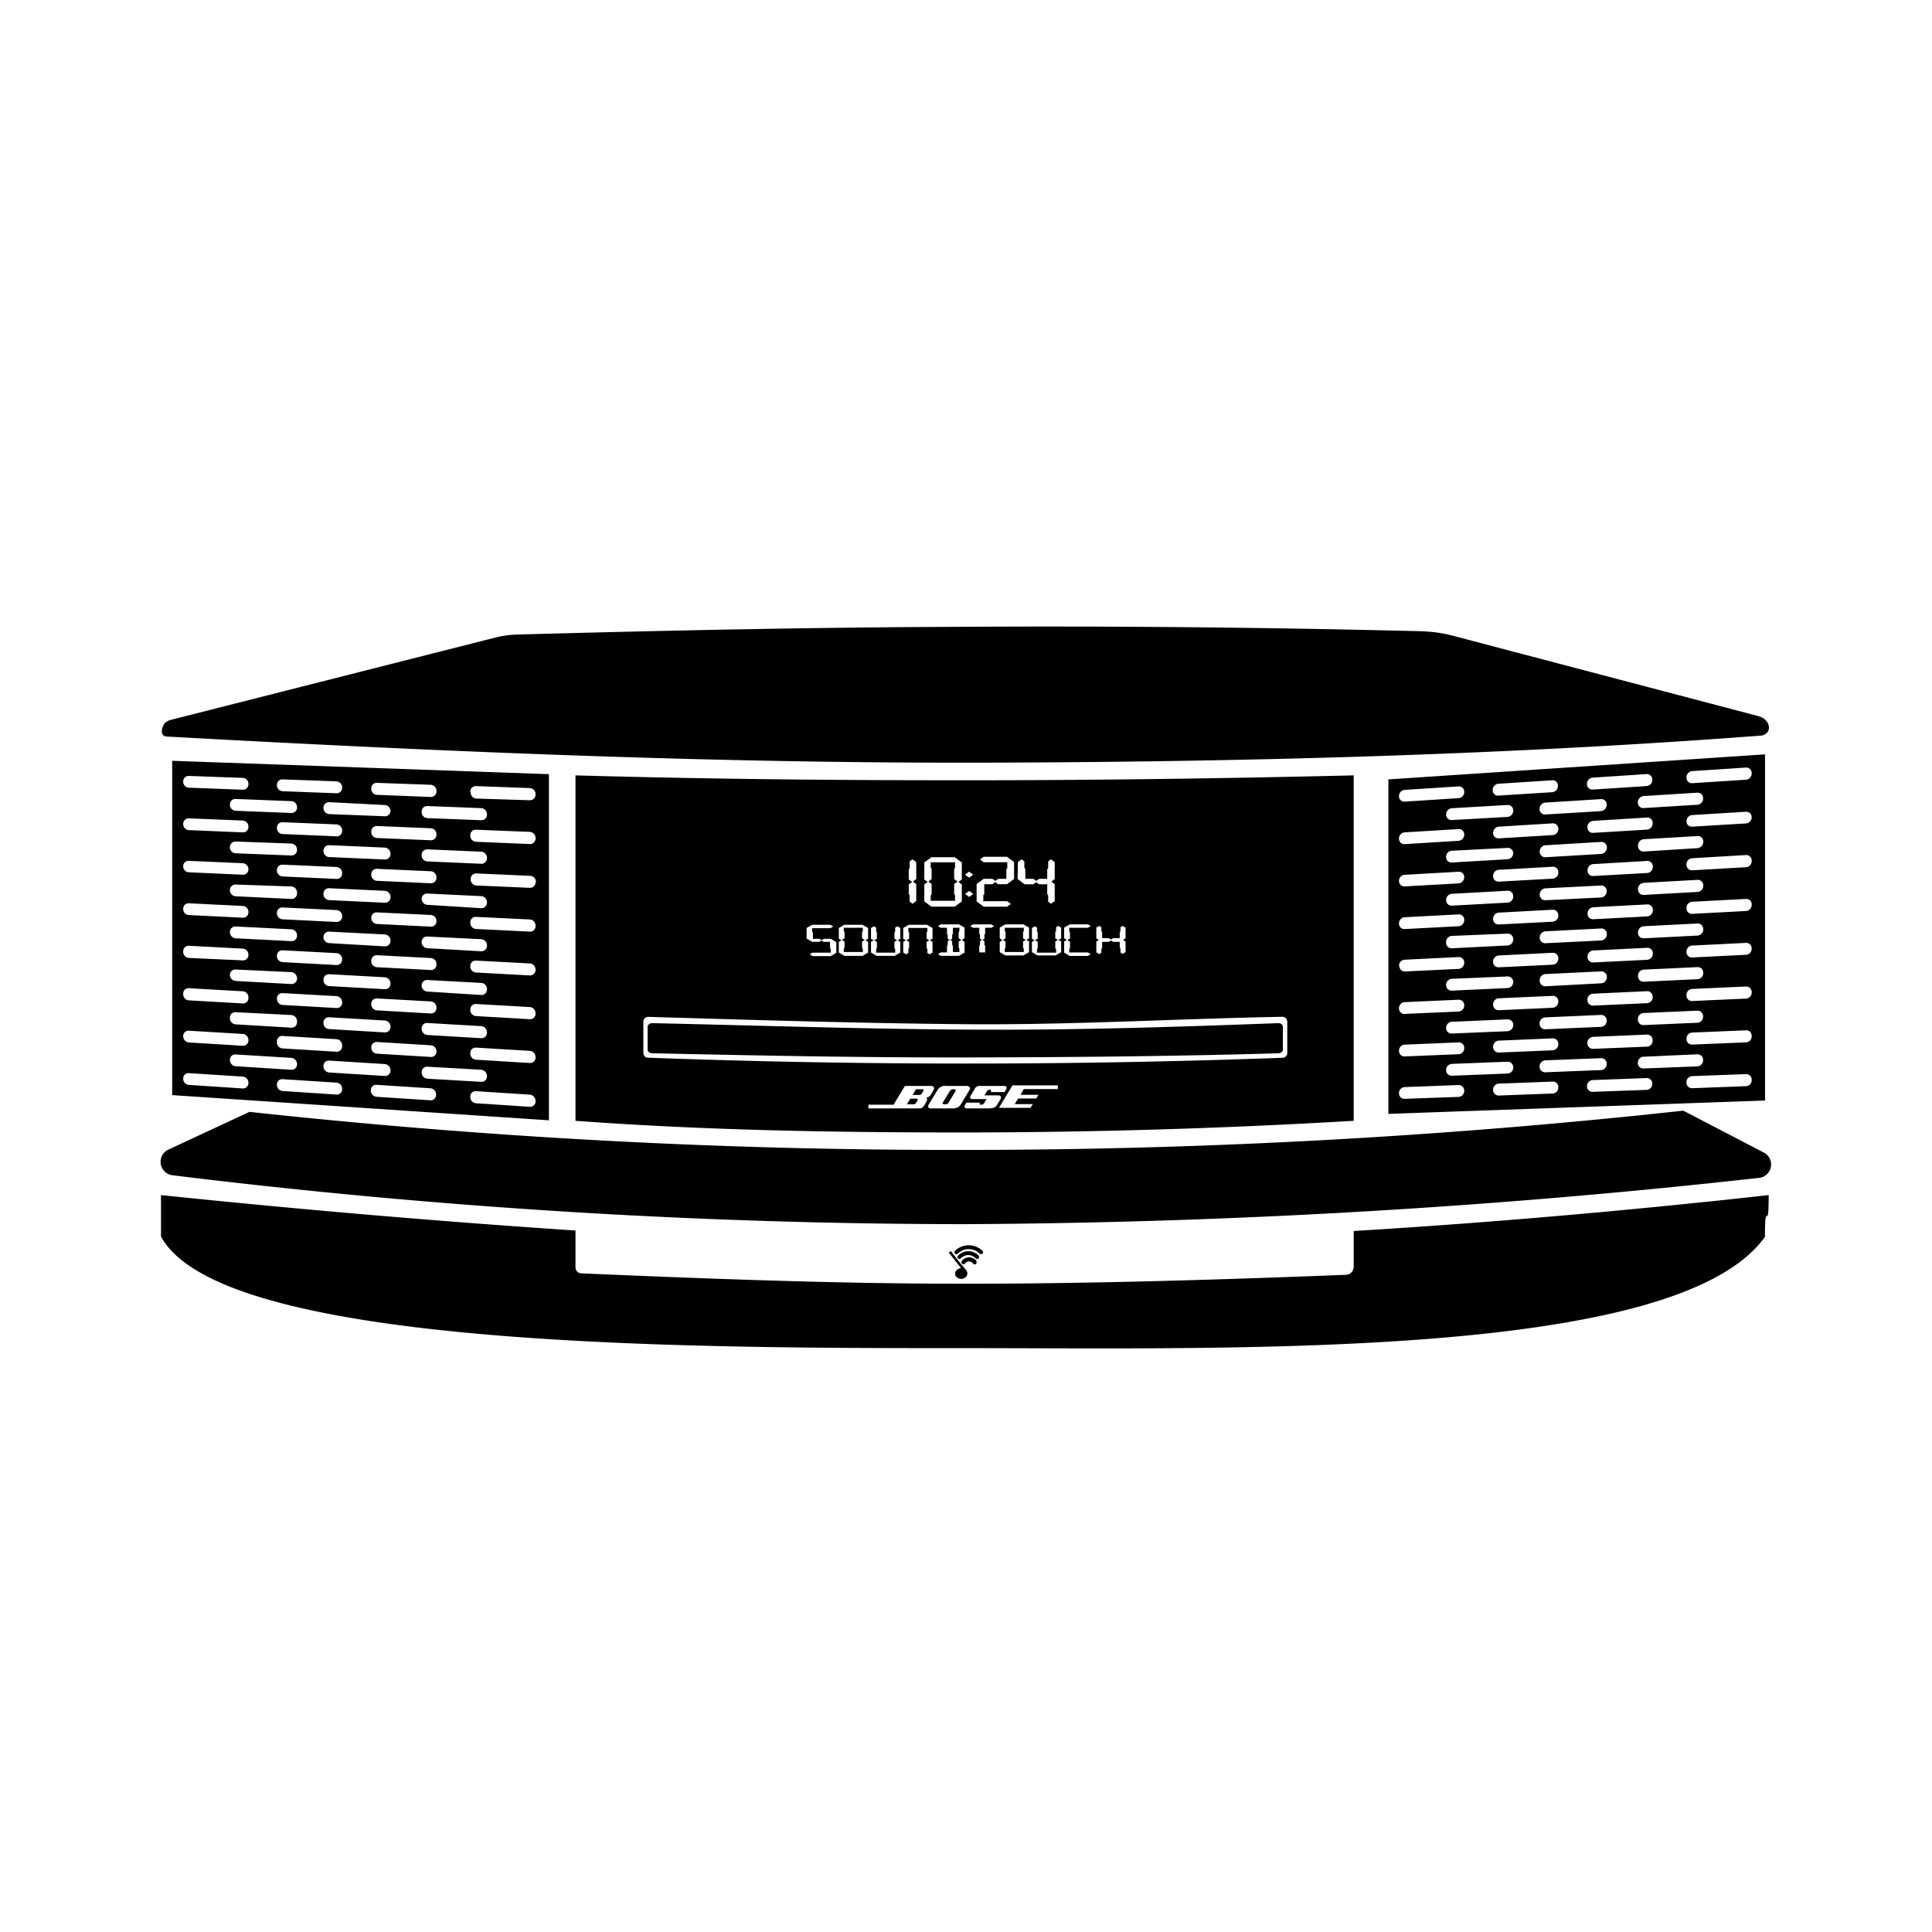 <?xml version="1.0" encoding="iso-8859-1"?>
<!-- Generator: www.svgicons.com -->
<svg xmlns="http://www.w3.org/2000/svg" width="800" height="800" viewBox="0 0 24 24">
<path fill="currentColor" d="m17.247 13.837l4.679-.166v-4.3l-4.679.311zm2.111-.325a.074.074 0 0 1-.072.072l-.666.025a.068.068 0 0 1-.072-.067v-.009a.074.074 0 0 1 .072-.072l.666-.025a.067.067 0 0 1 .072.067zm-.81-3.169a.077.077 0 0 1 .072-.074l.666-.041a.066.066 0 0 1 .072.066v.006a.075.075 0 0 1-.072.074l-.666.04a.065.065 0 0 1-.072-.065Zm-.511-.156a.067.067 0 0 1-.073-.066v-.006a.078.078 0 0 1 .073-.075l.688-.04a.067.067 0 0 1 .073.066v.007a.078.078 0 0 1-.073.075zm2.421-.031a.066.066 0 0 1 .072.066v.009a.077.077 0 0 1-.072.075l-.667.04a.067.067 0 0 1-.072-.066v-.008a.078.078 0 0 1 .072-.075zm-.112-.183v-.009a.077.077 0 0 1 .072-.075l.666-.042a.066.066 0 0 1 .072.066v.009a.076.076 0 0 1-.072.075l-.666.041a.066.066 0 0 1-.072-.065m.184 2.955a.075.075 0 0 1-.072.074l-.667.027a.069.069 0 0 1-.072-.067v-.009a.076.076 0 0 1 .072-.073l.667-.028a.068.068 0 0 1 .072.068zm.554.169a.068.068 0 0 1 .072.068v.008a.075.075 0 0 1-.072.074l-.666.026a.068.068 0 0 1-.072-.068V13.2a.074.074 0 0 1 .072-.073zm-1.125.116v.006a.075.075 0 0 1-.073.074l-.688.027a.069.069 0 0 1-.073-.068v-.006a.076.076 0 0 1 .073-.074l.688-.027a.069.069 0 0 1 .073.068m-.761-.427a.069.069 0 0 1-.073-.068v-.006a.076.076 0 0 1 .073-.074l.688-.03a.068.068 0 0 1 .073.068v.006a.075.075 0 0 1-.073.074zm1.22-.052a.068.068 0 0 1-.072-.068v-.008a.075.075 0 0 1 .072-.074l.666-.029a.068.068 0 0 1 .072.068v.008a.074.074 0 0 1-.072.074zm.112-.345a.074.074 0 0 1-.072.073l-.667.03a.068.068 0 0 1-.072-.067v-.008a.075.075 0 0 1 .072-.073l.667-.031a.067.067 0 0 1 .072.067Zm-1.33-.137a.069.069 0 0 1-.073-.068v-.006a.076.076 0 0 1 .073-.078l.688-.033a.068.068 0 0 1 .073.067v.007a.076.076 0 0 1-.073.074zm1.22-.057a.067.067 0 0 1-.072-.067v-.009a.075.075 0 0 1 .072-.074l.666-.031a.067.067 0 0 1 .072.067v.009a.075.075 0 0 1-.072.074zm.112-.346a.075.075 0 0 1-.072.074l-.667.033a.068.068 0 0 1-.072-.067v-.008a.076.076 0 0 1 .072-.074l.667-.033a.067.067 0 0 1 .072.067zm-1.332-.132a.068.068 0 0 1-.073-.067v-.006a.077.077 0 0 1 .073-.075l.688-.035a.068.068 0 0 1 .073.067v.007a.078.078 0 0 1-.073.075zm1.22-.061a.067.067 0 0 1-.072-.067v-.009a.076.076 0 0 1 .072-.074l.666-.034a.067.067 0 0 1 .072.067v.009a.075.075 0 0 1-.072.074zm.112-.346a.075.075 0 0 1-.072.074l-.667.035a.067.067 0 0 1-.072-.066v-.009a.078.078 0 0 1 .072-.074l.667-.035a.066.066 0 0 1 .072.066zm-1.332-.127a.068.068 0 0 1-.073-.067v-.006a.077.077 0 0 1 .073-.075l.686-.035a.068.068 0 0 1 .073.067v.006a.078.078 0 0 1-.073.076zm1.22-.066a.067.067 0 0 1-.072-.067v-.008a.077.077 0 0 1 .072-.075l.666-.037a.067.067 0 0 1 .072.067v.009a.075.075 0 0 1-.072.074zm.112-.347a.076.076 0 0 1-.072.075l-.667.037a.066.066 0 0 1-.072-.066v-.008a.076.076 0 0 1 .072-.074l.667-.039a.067.067 0 0 1 .072.067zm-1.332-.121a.068.068 0 0 1-.073-.067v-.006a.077.077 0 0 1 .073-.076l.688-.041a.067.067 0 0 1 .073.067v.006a.079.079 0 0 1-.073.076zm1.22-.071a.067.067 0 0 1-.072-.067V10.5a.077.077 0 0 1 .072-.075l.666-.039a.066.066 0 0 1 .072.066v.009a.077.077 0 0 1-.072.075zM19.959 10a.079.079 0 0 1-.073.076l-.688.042a.067.067 0 0 1-.073-.066v-.006a.079.079 0 0 1 .073-.076l.688-.043a.067.067 0 0 1 .073.066zm-1.234.533a.067.067 0 0 1 .073.066v.001a.077.077 0 0 1-.073.074l-.688.04a.066.066 0 0 1-.073-.065v-.007a.076.076 0 0 1 .073-.074zm-.177.346a.075.075 0 0 1 .072-.074l.666-.038a.066.066 0 0 1 .072.066v.008a.075.075 0 0 1-.072.074l-.666.037a.066.066 0 0 1-.072-.065zm.177.186a.068.068 0 0 1 .073.067v.006a.077.077 0 0 1-.073.075l-.688.037a.067.067 0 0 1-.073-.066v-.006a.078.078 0 0 1 .073-.075zm-.177.345a.075.075 0 0 1 .072-.073l.666-.036a.067.067 0 0 1 .072.066v.009a.077.077 0 0 1-.072.074l-.666.034a.066.066 0 0 1-.072-.065zm.177.188a.068.068 0 0 1 .073.066v.007a.076.076 0 0 1-.073.074l-.688.035a.068.068 0 0 1-.073-.066V11.7a.076.076 0 0 1 .073-.074zm-.177.344a.075.075 0 0 1 .072-.073l.666-.033a.067.067 0 0 1 .072.066v.009a.075.075 0 0 1-.072.073l-.666.032a.066.066 0 0 1-.072-.065zm.177.188a.068.068 0 0 1 .073.067v.003a.076.076 0 0 1-.073.074l-.688.032a.068.068 0 0 1-.073-.067v-.006a.076.076 0 0 1 .073-.074zm-.177.344a.075.075 0 0 1 .072-.073l.666-.03a.067.067 0 0 1 .072.066v.009a.075.075 0 0 1-.072.073l-.666.03a.068.068 0 0 1-.072-.067zm.177.189a.068.068 0 0 1 .073.067v.006a.076.076 0 0 1-.073.074l-.688.029a.068.068 0 0 1-.073-.067v-.006a.075.075 0 0 1 .073-.073zm-.177.337a.075.075 0 0 1 .072-.073l.666-.028a.068.068 0 0 1 .072.067v.009a.074.074 0 0 1-.072.072l-.666.028a.068.068 0 0 1-.072-.067zm.177.189a.069.069 0 0 1 .073.068v.006a.075.075 0 0 1-.073.073l-.688.027a.068.068 0 0 1-.073-.067v-.007a.076.076 0 0 1 .073-.073zm1.8.277a.075.075 0 0 1-.072.073l-.667.024a.068.068 0 0 1-.072-.067v-.006a.075.075 0 0 1 .072-.073l.667-.025a.067.067 0 0 1 .072.067zm1.235-.046a.074.074 0 0 1-.072.073l-.666.025a.068.068 0 0 1-.072-.068v-.009a.074.074 0 0 1 .072-.073l.666-.025a.068.068 0 0 1 .072.068zm0-.545a.074.074 0 0 1-.072.074l-.666.027a.067.067 0 0 1-.072-.067V12.9a.074.074 0 0 1 .072-.073l.666-.028a.067.067 0 0 1 .072.068zm0-.544a.075.075 0 0 1-.072.074l-.666.03a.067.067 0 0 1-.072-.067v-.009a.075.075 0 0 1 .072-.074l.666-.03a.067.067 0 0 1 .072.067zm0-.544a.075.075 0 0 1-.072.074l-.666.033a.068.068 0 0 1-.072-.068v-.006a.075.075 0 0 1 .072-.074l.666-.033a.067.067 0 0 1 .072.067zm0-.545a.076.076 0 0 1-.072.075l-.666.035a.067.067 0 0 1-.072-.067v-.008a.076.076 0 0 1 .072-.075l.666-.035a.066.066 0 0 1 .072.067zm0-.544a.076.076 0 0 1-.072.075l-.666.038a.067.067 0 0 1-.072-.067v-.008a.076.076 0 0 1 .072-.075l.666-.039a.067.067 0 0 1 .072.067zm0-.544a.076.076 0 0 1-.072.075l-.666.04a.066.066 0 0 1-.072-.066V10.2a.077.077 0 0 1 .072-.075l.666-.041a.067.067 0 0 1 .072.067zm-.81-.5a.077.077 0 0 1 .072-.075l.666-.044a.067.067 0 0 1 .072.067v.008a.077.077 0 0 1-.072.076l-.666.043a.066.066 0 0 1-.072-.066Zm-1.236.08a.077.077 0 0 1 .072-.074l.667-.044a.066.066 0 0 1 .072.066v.008a.076.076 0 0 1-.072.075l-.667.043a.066.066 0 0 1-.072-.065Zm-1.171.076a.077.077 0 0 1 .072-.074l.666-.043a.065.065 0 0 1 .072.065v.008a.077.077 0 0 1-.072.075l-.666.042a.065.065 0 0 1-.072-.064Zm-1.164.076a.077.077 0 0 1 .072-.074l.666-.043a.065.065 0 0 1 .072.064v.009a.075.075 0 0 1-.072.073l-.666.043a.065.065 0 0 1-.072-.064Zm0 .527a.075.075 0 0 1 .072-.073l.666-.041a.065.065 0 0 1 .072.064v.009a.075.075 0 0 1-.072.073l-.666.041a.066.066 0 0 1-.072-.065zm0 .527a.075.075 0 0 1 .072-.073l.666-.038a.066.066 0 0 1 .072.065v.006a.077.077 0 0 1-.072.074l-.666.037a.066.066 0 0 1-.072-.065zm0 .527a.076.076 0 0 1 .072-.073l.666-.035a.066.066 0 0 1 .072.065v.009a.076.076 0 0 1-.072.073l-.666.035a.066.066 0 0 1-.072-.065zm0 .527a.074.074 0 0 1 .072-.072l.666-.033a.066.066 0 0 1 .072.066v.008a.075.075 0 0 1-.072.073l-.666.032a.066.066 0 0 1-.067-.068Zm0 .528a.075.075 0 0 1 .072-.073l.666-.03a.067.067 0 0 1 .072.066v.008a.075.075 0 0 1-.072.073l-.666.029a.066.066 0 0 1-.072-.065Zm0 .527a.074.074 0 0 1 .072-.072l.666-.028a.067.067 0 0 1 .072.066v.009a.074.074 0 0 1-.072.072l-.666.027a.067.067 0 0 1-.072-.066zm0 .527a.074.074 0 0 1 .072-.072l.666-.025a.068.068 0 0 1 .072.067v.008a.074.074 0 0 1-.072.072l-.666.024a.067.067 0 0 1-.072-.066zm-10.56.341v-4.3l-4.68-.166v4.153zm-2.569-.385a.066.066 0 0 1-.072.065l-.666-.044a.076.076 0 0 1-.072-.074v-.008a.065.065 0 0 1 .072-.065l.666.043a.075.075 0 0 1 .072.074Zm-.81-3.252a.067.067 0 0 1 .072-.066l.666.027a.074.074 0 0 1 .072.073v.008a.067.067 0 0 1-.072.067l-.666-.028a.074.074 0 0 1-.072-.072Zm-.511-.208A.076.076 0 0 1 2.856 10v-.008a.068.068 0 0 1 .073-.067l.688.027a.075.075 0 0 1 .073.073v.007a.068.068 0 0 1-.073.067zm2.421.217a.074.074 0 0 1 .072.073v.008a.068.068 0 0 1-.072.068l-.666-.028a.075.075 0 0 1-.072-.073v-.009a.068.068 0 0 1 .072-.067zm-.112-.2v-.008a.068.068 0 0 1 .072-.068l.667.026a.076.076 0 0 1 .072.074v.008a.068.068 0 0 1-.072.068l-.667-.026a.075.075 0 0 1-.072-.07zm.184 2.975a.066.066 0 0 1-.072.066l-.666-.041a.076.076 0 0 1-.072-.074v-.005a.066.066 0 0 1 .072-.066l.666.041a.075.075 0 0 1 .072.074zm.555.225a.078.078 0 0 1 .072.075v.009a.066.066 0 0 1-.072.066L5.31 13.4a.077.077 0 0 1-.072-.075v-.008a.066.066 0 0 1 .072-.066Zm-1.126 0v.011a.067.067 0 0 1-.073.066l-.687-.043a.078.078 0 0 1-.073-.076v-.006a.066.066 0 0 1 .073-.066l.687.043a.077.077 0 0 1 .073.076zm-.76-.505a.076.076 0 0 1-.073-.075v-.006a.066.066 0 0 1 .073-.066l.687.04a.077.077 0 0 1 .073.075v.007a.067.067 0 0 1-.073.066Zm1.219.073a.076.076 0 0 1-.072-.075v-.008a.066.066 0 0 1 .072-.066l.667.039a.076.076 0 0 1 .072.074v.009a.068.068 0 0 1-.072.067Zm.112-.334a.067.067 0 0 1-.072.067l-.666-.039a.075.075 0 0 1-.072-.074v-.008a.066.066 0 0 1 .072-.066l.666.037a.077.077 0 0 1 .072.075zm-1.331-.273a.076.076 0 0 1-.073-.075v-.006a.067.067 0 0 1 .073-.067l.687.038a.077.077 0 0 1 .073.075v.006a.067.067 0 0 1-.073.067Zm1.219.068a.076.076 0 0 1-.072-.074v-.004a.066.066 0 0 1 .072-.066l.667.036a.076.076 0 0 1 .072.075v.008a.068.068 0 0 1-.072.067Zm.112-.334a.066.066 0 0 1-.072.066l-.666-.035a.075.075 0 0 1-.072-.074v-.009a.067.067 0 0 1 .072-.066l.666.035a.075.075 0 0 1 .072.074zm-1.331-.268a.076.076 0 0 1-.073-.075v-.001a.067.067 0 0 1 .073-.067l.687.035a.076.076 0 0 1 .073.074v.007a.068.068 0 0 1-.073.067Zm1.219.063a.075.075 0 0 1-.072-.074V11.7a.066.066 0 0 1 .072-.066l.667.033a.077.077 0 0 1 .072.075v.008a.068.068 0 0 1-.072.067Zm.112-.335a.067.067 0 0 1-.072.067l-.666-.033a.075.075 0 0 1-.072-.073V11.4a.066.066 0 0 1 .072-.066l.666.032a.075.075 0 0 1 .072.074Zm-1.331-.262a.076.076 0 0 1-.073-.075v-.006a.067.067 0 0 1 .073-.067l.687.032a.076.076 0 0 1 .073.074v.007a.068.068 0 0 1-.073.067Zm1.219.058a.075.075 0 0 1-.072-.074v-.009a.068.068 0 0 1 .072-.057l.667.032a.075.075 0 0 1 .072.074v.008a.069.069 0 0 1-.072.068Zm.112-.335a.067.067 0 0 1-.072.067l-.666-.03a.075.075 0 0 1-.072-.074v-.008a.067.067 0 0 1 .072-.067l.666.03a.075.075 0 0 1 .072.073zm-1.331-.258a.075.075 0 0 1-.073-.074v-.006a.069.069 0 0 1 .073-.068l.687.03a.076.076 0 0 1 .073.074v.007a.068.068 0 0 1-.073.067Zm1.219.054a.075.075 0 0 1-.072-.074v-.008a.068.068 0 0 1 .072-.068l.667.029a.076.076 0 0 1 .072.074v.008a.068.068 0 0 1-.072.068Zm-.459-.629a.068.068 0 0 1-.073.068l-.687-.027a.076.076 0 0 1-.073-.074v-.006a.069.069 0 0 1 .073-.068l.687.035a.075.075 0 0 1 .073.074zm-1.234.407a.076.076 0 0 1 .073.074v.006a.069.069 0 0 1-.073.068l-.688-.027a.075.075 0 0 1-.073-.073v-.006a.068.068 0 0 1 .073-.067Zm-.177.328a.067.067 0 0 1 .072-.066l.666.029a.075.075 0 0 1 .072.073v.009a.066.066 0 0 1-.072.066l-.666-.03a.075.075 0 0 1-.072-.073Zm.177.205a.075.075 0 0 1 .073.073v.015a.068.068 0 0 1-.073.067l-.688-.033a.076.076 0 0 1-.073-.073v-.007a.068.068 0 0 1 .073-.066Zm-.177.327a.066.066 0 0 1 .072-.066l.666.032a.075.075 0 0 1 .072.073v.009a.067.067 0 0 1-.072.066l-.666-.033a.075.075 0 0 1-.072-.073Zm.177.205a.076.076 0 0 1 .073.074v.007a.067.067 0 0 1-.073.066l-.688-.035a.076.076 0 0 1-.073-.074v-.006a.068.068 0 0 1 .073-.067Zm-.177.326a.066.066 0 0 1 .072-.065l.666.035a.075.075 0 0 1 .072.073v.009a.067.067 0 0 1-.072.066l-.666-.036a.075.075 0 0 1-.072-.073Zm.177.206a.078.078 0 0 1 .073.075v.006a.068.068 0 0 1-.073.067l-.688-.038a.078.078 0 0 1-.073-.074v-.002a.067.067 0 0 1 .073-.066Zm-.177.326a.066.066 0 0 1 .072-.065l.666.037a.077.077 0 0 1 .072.074v.009a.066.066 0 0 1-.072.065l-.666-.038a.075.075 0 0 1-.072-.073Zm.177.207a.077.077 0 0 1 .073.075v.016a.067.067 0 0 1-.073.066l-.688-.041a.076.076 0 0 1-.073-.074v-.011a.067.067 0 0 1 .073-.066Zm-.177.325a.065.065 0 0 1 .072-.065l.666.04a.076.076 0 0 1 .072.074V13a.066.066 0 0 1-.072.065l-.666-.041a.075.075 0 0 1-.072-.074Zm.177.207a.078.078 0 0 1 .073.075v.007a.067.067 0 0 1-.073.066l-.688-.044a.077.077 0 0 1-.073-.074v-.007a.066.066 0 0 1 .073-.065zm1.8.461a.066.066 0 0 1-.072.066l-.666-.043a.077.077 0 0 1-.072-.075v-.009a.066.066 0 0 1 .072-.065l.666.043a.076.076 0 0 1 .072.075zm1.236.08a.067.067 0 0 1-.072.067l-.667-.044a.076.076 0 0 1-.072-.075v-.009a.066.066 0 0 1 .072-.066l.667.043a.079.079 0 0 1 .072.076zm0-.544a.068.068 0 0 1-.072.067l-.667-.041a.077.077 0 0 1-.072-.075v-.009a.066.066 0 0 1 .072-.066l.667.04a.077.077 0 0 1 .072.075zm0-.544a.068.068 0 0 1-.072.067l-.667-.039a.075.075 0 0 1-.072-.074v-.009a.067.067 0 0 1 .072-.067l.667.038a.077.077 0 0 1 .072.075zm0-.545a.068.068 0 0 1-.072.068l-.667-.036a.076.076 0 0 1-.072-.075V12a.067.067 0 0 1 .072-.067l.667.035a.077.077 0 0 1 .072.075zm0-.544a.068.068 0 0 1-.072.068l-.667-.033a.076.076 0 0 1-.072-.075v-.008a.067.067 0 0 1 .072-.067l.667.032a.076.076 0 0 1 .072.075zm0-.544a.069.069 0 0 1-.072.068L5.919 11a.075.075 0 0 1-.072-.074v-.008a.068.068 0 0 1 .072-.068l.667.03a.076.076 0 0 1 .072.074zm0-.544a.069.069 0 0 1-.072.068l-.667-.028a.075.075 0 0 1-.072-.074v-.009a.067.067 0 0 1 .072-.067l.667.027a.076.076 0 0 1 .072.074zm-.811-.584a.068.068 0 0 1 .072-.068l.667.025a.075.075 0 0 1 .072.074v.008a.07.07 0 0 1-.072.069l-.662-.021a.074.074 0 0 1-.072-.073Zm-1.23-.041a.067.067 0 0 1 .072-.067l.666.024a.075.075 0 0 1 .072.073v.009a.068.068 0 0 1-.072.069l-.666-.026a.074.074 0 0 1-.072-.074ZM3.44 9.748a.067.067 0 0 1 .072-.066l.666.024a.075.075 0 0 1 .072.073v.008a.067.067 0 0 1-.072.067l-.666-.025a.074.074 0 0 1-.072-.072Zm-1.164-.043a.067.067 0 0 1 .072-.066l.666.024a.074.074 0 0 1 .072.072v.009a.067.067 0 0 1-.072.066l-.666-.025a.074.074 0 0 1-.072-.072Zm0 .527a.067.067 0 0 1 .072-.066l.666.027a.075.075 0 0 1 .072.073v.008a.067.067 0 0 1-.072.066l-.666-.028a.074.074 0 0 1-.072-.072Zm0 .527a.066.066 0 0 1 .072-.065l.666.029a.075.075 0 0 1 .072.073v.004a.066.066 0 0 1-.072.066l-.666-.03a.074.074 0 0 1-.072-.072Zm0 .527a.066.066 0 0 1 .072-.065l.666.033a.074.074 0 0 1 .072.072v.009a.066.066 0 0 1-.072.065l-.666-.033a.074.074 0 0 1-.072-.072Zm0 .528a.066.066 0 0 1 .072-.065l.666.035a.075.075 0 0 1 .072.073v.008a.066.066 0 0 1-.072.065l-.666-.03a.075.075 0 0 1-.072-.073Zm0 .527a.066.066 0 0 1 .072-.065l.666.038a.075.075 0 0 1 .072.073v.013a.065.065 0 0 1-.072.065l-.666-.038a.075.075 0 0 1-.072-.073Zm0 .527a.065.065 0 0 1 .072-.064l.666.04a.075.075 0 0 1 .072.073v.009a.066.066 0 0 1-.072.065l-.666-.041a.077.077 0 0 1-.072-.074Zm0 .527a.065.065 0 0 1 .072-.064l.666.043a.075.075 0 0 1 .072.074v.008a.066.066 0 0 1-.072.065l-.666-.044a.075.075 0 0 1-.072-.073Zm9.714-.605c-1.3-.008-2.6-.052-3.885-.08c-.033 0-.06.019-.06.044v.286c0 .024.025.043.057.044c1.292.028 2.588.054 3.879.052c1.291-.002 2.628-.014 3.9-.052c.031 0 .055-.02.055-.043v-.288c0-.024-.026-.044-.059-.043c-1.301.049-2.599.09-3.887.08m-.051 2.964h-.008a.085.085 0 0 0-.045.021a.057.057 0 0 0-.02.036a.054.054 0 0 0 .009.044a.064.064 0 0 0 .025.021a.082.082 0 0 0 .108-.025a.036.036 0 0 0 .007-.018a.055.055 0 0 0-.006-.043a.044.044 0 0 0-.009-.015a3.723 3.723 0 0 1-.187-.233l-.027.017l.071.091zm.192-.089a.117.117 0 0 0-.093-.046a.115.115 0 0 0-.091.046a.025.025 0 0 0 .005.033a.03.03 0 0 0 .015.007a.023.023 0 0 0 .022-.01a.058.058 0 0 1 .048-.025a.061.061 0 0 1 .049.025a.027.027 0 0 0 .017.01a.02.02 0 0 0 .015 0a.022.022 0 0 0 .011-.031zm.028-.065a.178.178 0 0 0-.125-.057a.174.174 0 0 0-.134.057a.023.023 0 0 0 0 .032a.026.026 0 0 0 .018.007a.025.025 0 0 0 .02-.009a.125.125 0 0 1 .181 0a.025.025 0 0 0 .019.009a.026.026 0 0 0 .019-.007a.023.023 0 0 0 0-.031zm-.296-.028a.023.023 0 0 0 .018.008a.027.027 0 0 0 .019-.008a.19.19 0 0 1 .268 0a.028.028 0 0 0 .038 0a.024.024 0 0 0 0-.033a.247.247 0 0 0-.344 0a.024.024 0 0 0 0 .033zm4.953.164a.1.1 0 0 1-.094.1c-1.557.061-3.163.111-4.739.111c-1.591 0-3.179-.061-4.764-.129a.074.074 0 0 1-.07-.074v-.458A140.497 140.497 0 0 1 2 14.846v.514c.746 1.391 6.608 1.387 10 1.387c3.367 0 8.843.139 9.925-1.383c0-.515.046 0 .046-.518c-1.676.186-3.408.34-5.155.446zM2.147 14.6a81 81 0 0 0 9.846.607a93.209 93.209 0 0 0 9.858-.575a.167.167 0 0 0 .059-.315l-1-.52a82.363 82.363 0 0 1-8.931.488a80.948 80.948 0 0 1-8.88-.473l-.999.465a.168.168 0 0 0 .047.323m9.415-3.477v.072l.007-.005h.288l.007.005v-.072l-.011-.017v-.124l.042-.031l-.042-.031v-.124l.011-.017v-.072l-.007.005h-.288l-.007-.005v.072l.011.017v.124l-.041.031l.041.031v.124zm-.173 2.525h-.081l-.043.07h.084a.031.031 0 0 0 .031-.019l.017-.026c.003-.012.003-.025-.008-.025m.457-.117a.05.05 0 0 0-.049.026l-.085.139c-.008.013 0 .022.025.022s.036 0 .047-.022l.084-.139c.012-.019-.001-.026-.022-.026m-.386 0h-.081l-.043.071h.084a.031.031 0 0 0 .031-.019l.017-.026c.007-.012.007-.026-.008-.026m-.978-1.747v.045l.005-.003h.226l.005.003v-.045l-.009-.011v-.078l.033-.019l-.033-.02v-.078l.009-.011v-.045l-.005.003h-.226l-.005-.003v.045l.009.011v.078l-.033.02l.033.019v.078zM7.149 9.632v4.291c1.616.119 3.225.145 4.834.145a83.5 83.5 0 0 0 4.833-.145V9.632c-1.575.038-3.24.061-4.833.061c-1.629 0-3.197-.015-4.834-.061m4.833 2.068v.133l-.069.041h-.225l-.037-.022l.037-.021h.076v-.081l.009-.011v-.049l.024-.014l-.024-.014v-.05l-.009-.01v-.077h-.076l-.037-.021l.037-.021h.225l.069.04v.133l-.033.02zm-.5-.713l.042-.031l-.042-.031v-.211l.089-.065h.288l.089.065v.211l-.042.031l.042.031v.211l-.089.065h-.288l-.089-.065zm-.193 0l.042-.031l-.042-.031V10.8l.011-.017V10.7l.035-.025l.047.034v.211l-.042.031l.042.031v.211l-.047.034l-.035-.027v-.079l-.011-.017Zm-.069.713l.033-.019l-.033-.02v-.133l.069-.04h.226l.069.04v.133l-.033.02l.033.019v.133l-.036.022l-.028-.017v-.049l-.009-.011V11.7l.033-.019l-.033-.02v-.078l.009-.011v-.045h-.236v.045l.009.011v.078l-.033.02l.033.019v.078l-.009.011v.049l-.027.017l-.037-.022zm-.4 0l.033-.019l-.033-.02v-.133l.037-.021l.027.016v.049l.009.011v.078l-.033.02l.033.019v.078l-.009.011v.045h.236v-.045l-.009-.011V11.7l.033-.019l-.033-.02v-.078l.009-.011v-.049l.028-.016l.036.021v.133l-.033.02l.033.019v.133l-.069.041h-.226l-.069-.041Zm-.4 0l.033-.019l-.033-.02v-.133l.069-.04h.226l.069.04v.133l-.033.02l.033.019v.133l-.069.041h-.226l-.069-.041Zm-.4-.172l.069-.04h.226l.036.021l-.036.021h-.226v.045l.009.011v.076h.081l.028.017l.028-.017h.085l.069.041v.133l-.069.041h-.226l-.036-.022l.036-.021h.226v-.045l-.009-.011V11.7h-.081l-.028-.016l-.028.016h-.085l-.069-.041Zm1.494 2.149l-.034.057a.064.064 0 0 1-.064.035h-.628v-.046h.312l.141-.233h.327a.032.032 0 0 1 .029.051l-.033.056a.073.073 0 0 1-.058.037a.028.028 0 0 1 .006.038zm.349.092h-.3c-.029 0-.043-.021-.027-.046l.113-.187a.108.108 0 0 1 .107-.046h.255c.027 0 .049.022.035.046l-.113.187c-.023.032-.042.041-.072.041zm.45 0h-.3c-.029 0-.04-.019-.027-.04l.02-.032h.169c-.009.013-.01.026.01.026a.043.043 0 0 0 .042-.022l.028-.048h-.172c-.036 0-.037-.021-.023-.046l.053-.088a.066.066 0 0 1 .065-.029h.3c.03 0 .03.025.018.046l-.017.03h-.171c.009-.016 0-.03-.013-.03s-.027.007-.039.026l-.027.045h.171c.035 0 .041.025.03.046l-.051.082a.073.073 0 0 1-.068.029zm.587-.169l-.027.046h-.225l-.043.07h.225l-.028.046h-.393l.168-.279h.564v.046h-.423l-.041.071Zm3.091-.91v.391a.059.059 0 0 1-.056.059a107.408 107.408 0 0 1-7.886-.001a.058.058 0 0 1-.057-.058v-.39a.059.059 0 0 1 .06-.059c1.306.038 2.635.08 3.949.091c1.314.011 2.605-.068 3.93-.092a.059.059 0 0 1 .059.061zm-3.762-1v.049l.009.011v.081h-.073v-.081l.009-.011v-.049l.024-.014l-.024-.014v-.05l-.009-.01v-.077h-.077l-.036-.021l.036-.021h.226l.036.021l-.036.021h-.076v.075l-.009.01v.05l-.024.014zm.19-.034v-.133l.07-.04h.225l.069.04v.133l-.033.02l.033.019v.133l-.069.041h-.225l-.07-.041V11.7l.033-.019zm1.2.039l.032-.019l-.032-.02v-.133l.036-.021l.027.016v.049l.009.011v.076h.081l.028.017l.029-.017h.081v-.076l.009-.011v-.049l.027-.016l.036.021v.133l-.032.02l.032.019v.133l-.036.022l-.027-.017v-.049l-.009-.011V11.7h-.081l-.029-.016l-.028.016h-.081v.076l-.009.011v.049l-.027.017l-.036-.022zm-.4 0l.033-.019l-.033-.02v-.133l.07-.04h.225l.036.021l-.036.021h-.231v.045l.009.011v.078l-.033.02l.033.019v.078l-.009.011v.045h.231l.036.021l-.036.022h-.225l-.07-.041zm-.11 0l.033-.019l-.033-.02v-.078l.01-.011v-.049l.027-.016l.036.021v.133l-.033.02l.033.019v.133l-.069.041h-.225l-.069-.041V11.7l.032-.019l-.032-.02v-.133l.036-.021l.027.016v.049l.009.011v.078l-.033.02l.033.019v.078l-.009.011v.045h.237v-.045l-.01-.011zm-.465-.986l.046-.034l.035.025v.079l.012.017v.121h.1l.036.026l.036-.026h.1V10.8l.012-.017V10.7l.034-.025l.047.034v.211l-.042.031l.042.031v.211l-.047.034l-.034-.025v-.079l-.012-.017v-.121h-.1l-.036-.026l-.036.026h-.108l-.088-.065Zm-.512.273l.088-.065h.108l.036.026l.037-.026h.1V10.8l.012-.017v-.072h-.293l-.046-.034l.046-.034h.289l.088.065v.211l-.088.065H12.4l-.037-.026l-.036.026h-.1v.121l-.012.017v.078l.007-.005h.289l.046.034l-.046.034h-.291l-.088-.065zm-.093-.154l.051.038l-.051.037l-.051-.037zm0 .239l.051.038l-.051.037l-.051-.037zm-.097.609l-.033-.02v-.078l.009-.011v-.045l-.005.003h-.076v.077l-.009.01v.05l-.024.014l.024.014v.049l.009.011v.076h.076l.005.003v-.045l-.009-.011v-.078zm.516 0l.033.019v.078l-.009.011v.045l.006-.003h.225l.005.003v-.045l-.009-.011v-.078l.033-.019l-.033-.02v-.078l.009-.011v-.045l-.005.003h-.225l-.006-.003v.045l.009.011v.078zM2.079 9.15c3.381.186 6.775.332 10.1.324c3.224-.007 6.466-.092 9.671-.334c.173 0 .161-.2-.007-.244l-3.8-1a1.671 1.671 0 0 0-.222-.042a2.131 2.131 0 0 0-.225-.014a184.48 184.48 0 0 0-5.754-.053c-1.809.007-3.6.046-5.4.095a1.265 1.265 0 0 0-.281.036L2.131 8.94c-.085.021-.1.061-.113.1c-.013.039-.018.11.061.11"/>
</svg>